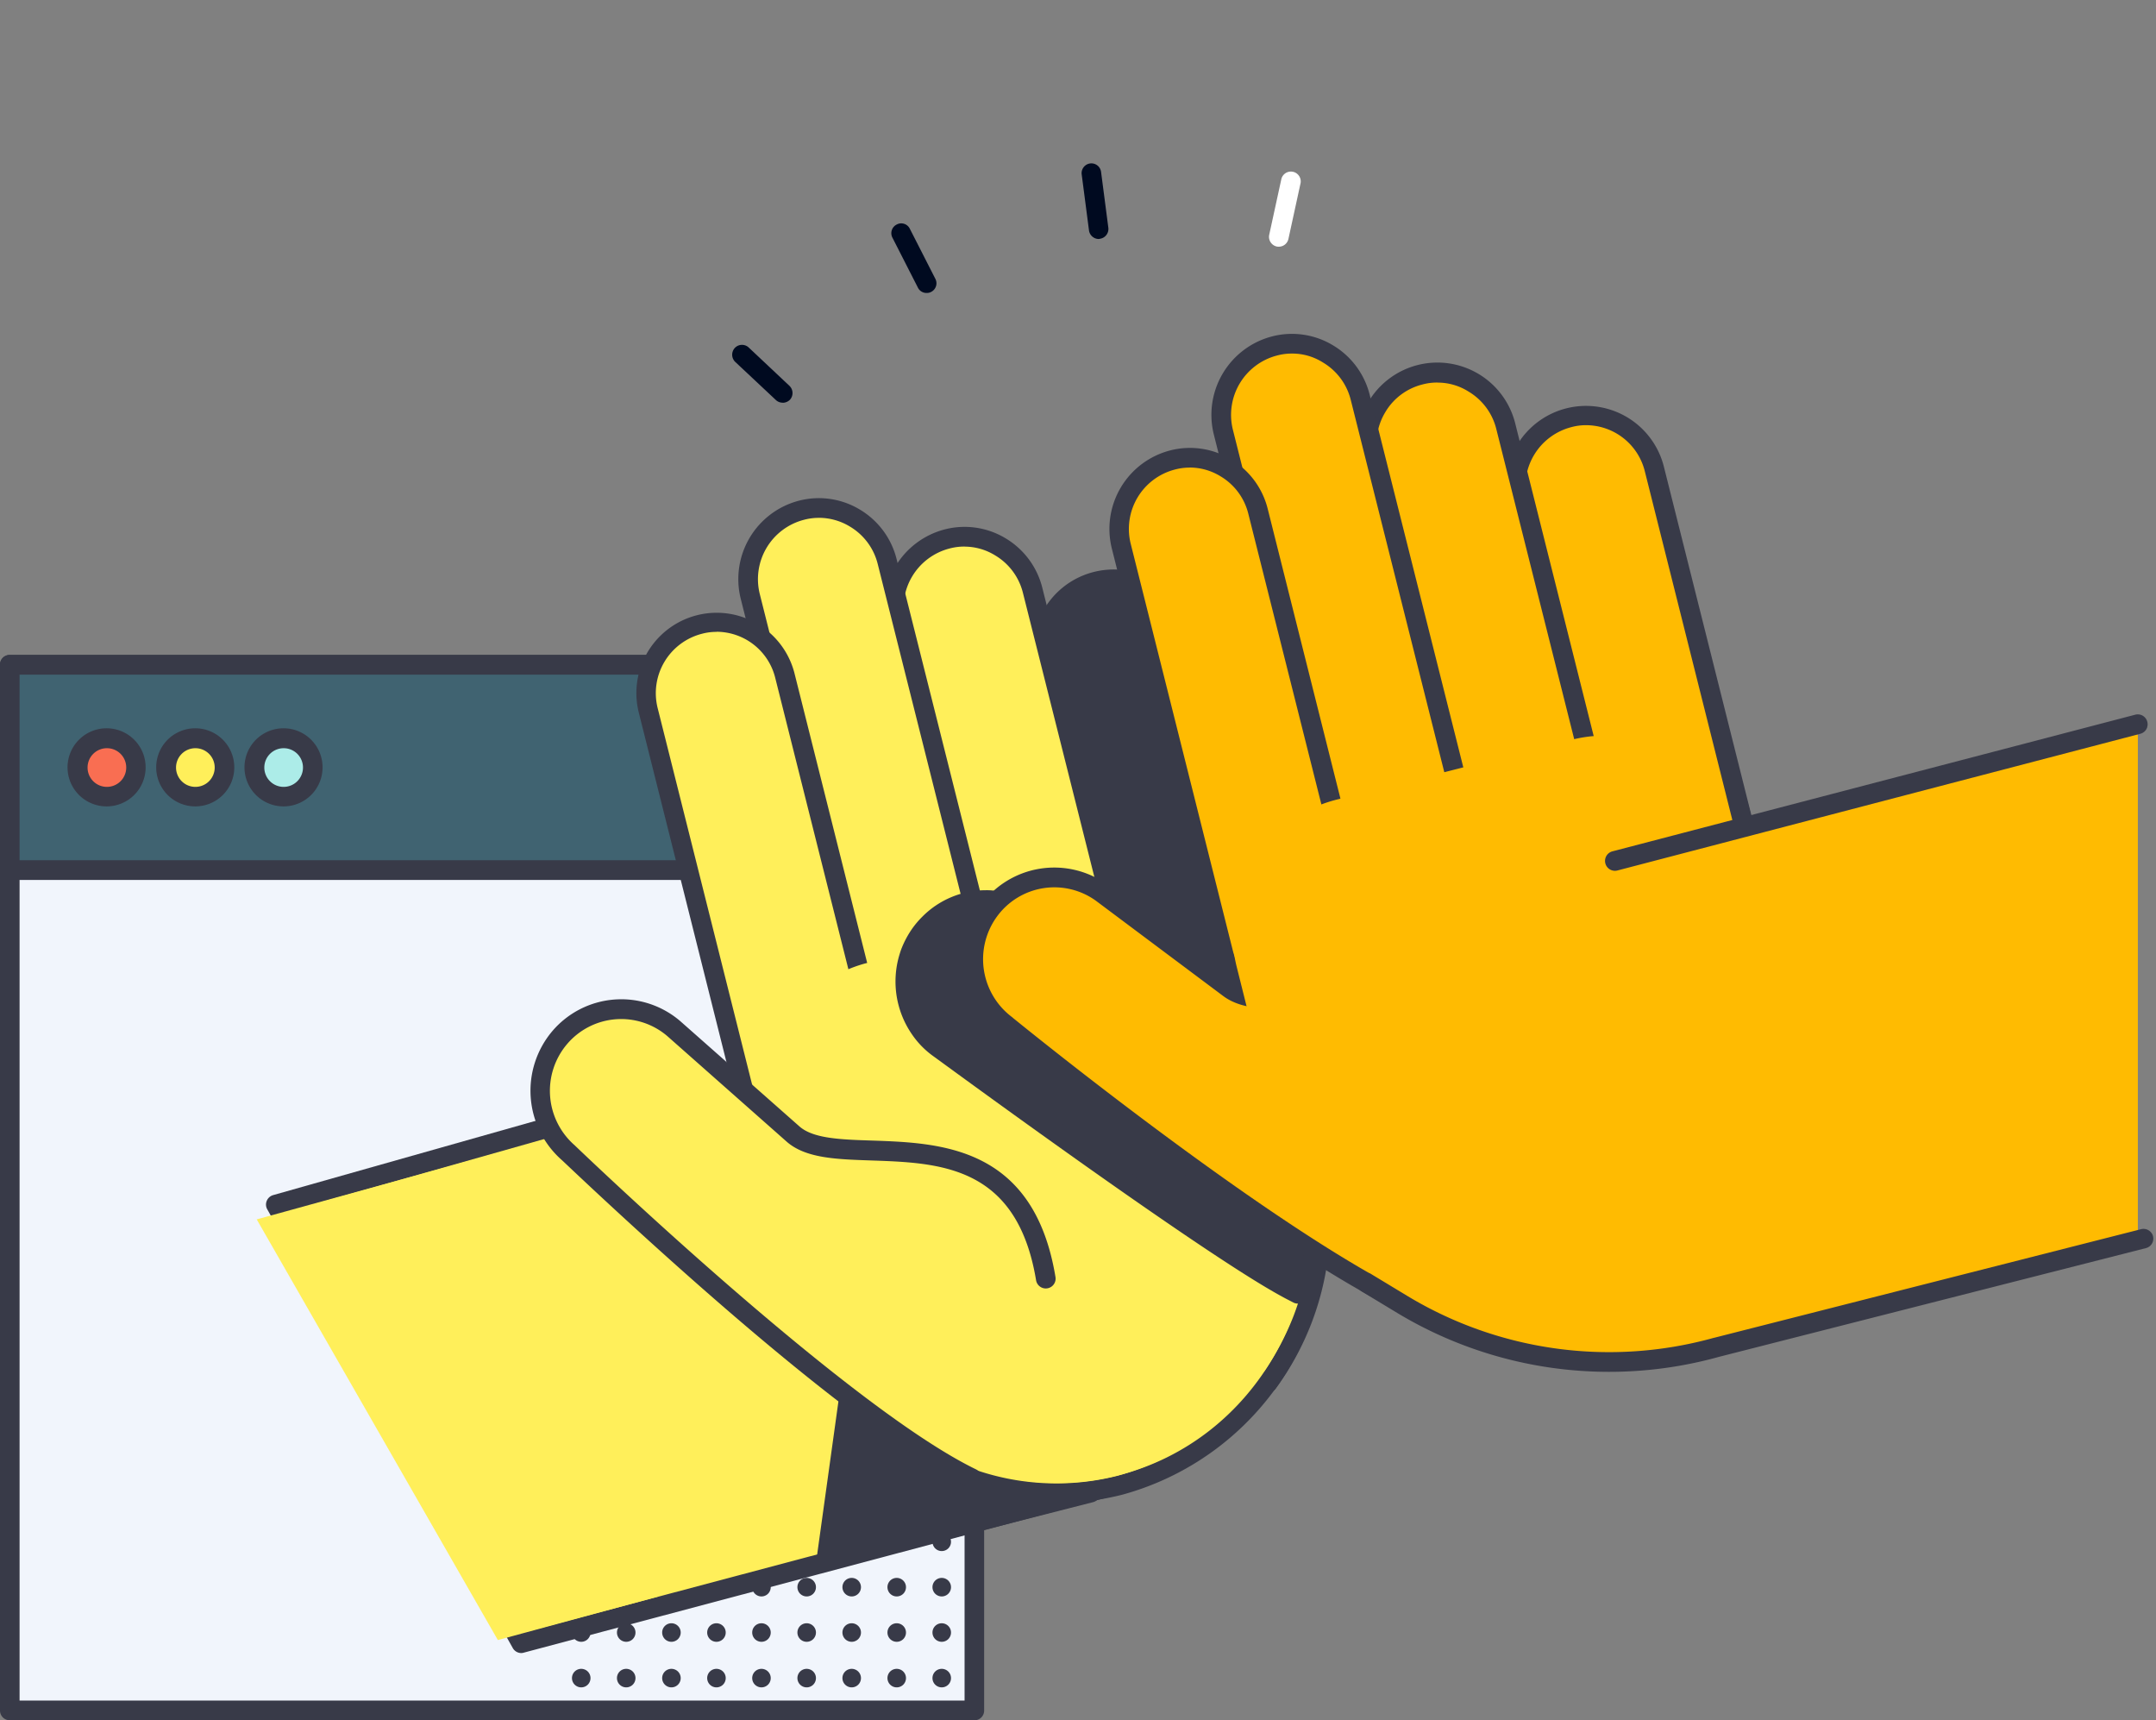 <?xml version="1.0" encoding="UTF-8"?>
<svg xmlns="http://www.w3.org/2000/svg" xmlns:xlink="http://www.w3.org/1999/xlink" width="123.798" height="98.759" viewBox="0 0 123.798 98.759">
  <rect x="0" y="0" width="123.798" height="98.759" fill="#808080" stroke="none"/>
  <defs>
    <linearGradient id="linear-gradient" x1="-0.392" y1="1.067" x2="-0.381" y2="1.067" gradientUnits="objectBoundingBox">
      <stop offset="0" stop-color="#fff"></stop>
      <stop offset="1" stop-color="#ffef5a"></stop>
    </linearGradient>
    <clipPath id="clip-path">
      <rect id="Rectangle_724" data-name="Rectangle 724" width="123.798" height="98.759" fill="none"></rect>
    </clipPath>
    <clipPath id="clip-path-2">
      <path id="Path_3631" data-name="Path 3631" d="M42.805,195.459l13.846,24.15,9.172-2.491L59.236,190.93Z" transform="translate(-42.805 -190.93)" fill="url(#linear-gradient)"></path>
    </clipPath>
  </defs>
  <g id="Group_9194" data-name="Group 9194" transform="translate(-93.212 -29.338)">
    <rect id="Rectangle_722" data-name="Rectangle 722" width="55.386" height="60.029" transform="translate(93.836 67.502)" fill="#f1f5fc"></rect>
    <g id="Group_1434" data-name="Group 1434" transform="translate(93.212 29.338)">
      <g id="Group_1433" data-name="Group 1433" clip-path="url(#clip-path)">
        <path id="Path_3528" data-name="Path 3528" d="M55.948,170.8H.562A.558.558,0,0,1,0,170.237V110.208a.558.558,0,0,1,.562-.566H55.948a.558.558,0,0,1,.562.566v60.029a.558.558,0,0,1-.562.566M1.124,169.671H55.386v-58.9H1.124Z" transform="translate(0 -72.044)" fill="#383a48"></path>
        <path id="Path_3529" data-name="Path 3529" d="M81.221,233.753a.532.532,0,1,1-.528.532.53.53,0,0,1,.528-.532" transform="translate(-53.022 -153.596)" fill="#383a48"></path>
        <path id="Path_3530" data-name="Path 3530" d="M81.221,241.347a.532.532,0,1,1-.528.532.53.53,0,0,1,.528-.532" transform="translate(-53.022 -158.586)" fill="#383a48"></path>
        <path id="Path_3531" data-name="Path 3531" d="M81.221,248.941a.532.532,0,1,1-.528.532.53.53,0,0,1,.528-.532" transform="translate(-53.022 -163.576)" fill="#383a48"></path>
        <path id="Path_3532" data-name="Path 3532" d="M81.221,256.568a.532.532,0,1,1-.528.532.53.53,0,0,1,.528-.532" transform="translate(-53.022 -168.588)" fill="#383a48"></path>
        <path id="Path_3533" data-name="Path 3533" d="M81.221,264.162a.532.532,0,1,1-.528.532.53.53,0,0,1,.528-.532" transform="translate(-53.022 -173.578)" fill="#383a48"></path>
        <path id="Path_3534" data-name="Path 3534" d="M88.759,233.753a.532.532,0,1,1-.528.532.53.53,0,0,1,.528-.532" transform="translate(-57.976 -153.596)" fill="#383a48"></path>
        <path id="Path_3535" data-name="Path 3535" d="M88.759,241.347a.532.532,0,1,1-.528.532.53.53,0,0,1,.528-.532" transform="translate(-57.976 -158.586)" fill="#383a48"></path>
        <path id="Path_3536" data-name="Path 3536" d="M88.759,248.941a.532.532,0,1,1-.528.532.53.53,0,0,1,.528-.532" transform="translate(-57.976 -163.576)" fill="#383a48"></path>
        <path id="Path_3537" data-name="Path 3537" d="M88.759,256.568a.532.532,0,1,1-.528.532.53.53,0,0,1,.528-.532" transform="translate(-57.976 -168.588)" fill="#383a48"></path>
        <path id="Path_3538" data-name="Path 3538" d="M88.759,264.162a.532.532,0,1,1-.528.532.53.53,0,0,1,.528-.532" transform="translate(-57.976 -173.578)" fill="#383a48"></path>
        <path id="Path_3539" data-name="Path 3539" d="M88.759,271.756a.532.532,0,1,1-.528.532.53.53,0,0,1,.528-.532" transform="translate(-57.976 -178.568)" fill="#383a48"></path>
        <path id="Path_3540" data-name="Path 3540" d="M96.3,233.753a.532.532,0,1,1-.528.532.53.53,0,0,1,.528-.532" transform="translate(-62.929 -153.596)" fill="#383a48"></path>
        <path id="Path_3541" data-name="Path 3541" d="M96.3,241.347a.532.532,0,1,1-.528.532.53.53,0,0,1,.528-.532" transform="translate(-62.929 -158.586)" fill="#383a48"></path>
        <path id="Path_3542" data-name="Path 3542" d="M96.3,248.941a.532.532,0,1,1-.528.532.53.53,0,0,1,.528-.532" transform="translate(-62.929 -163.576)" fill="#383a48"></path>
        <path id="Path_3543" data-name="Path 3543" d="M96.3,256.568a.532.532,0,1,1-.528.532.53.53,0,0,1,.528-.532" transform="translate(-62.929 -168.588)" fill="#383a48"></path>
        <path id="Path_3544" data-name="Path 3544" d="M96.3,264.162a.532.532,0,1,1-.528.532.53.53,0,0,1,.528-.532" transform="translate(-62.929 -173.578)" fill="#383a48"></path>
        <path id="Path_3545" data-name="Path 3545" d="M96.3,271.756a.532.532,0,1,1-.528.532.53.53,0,0,1,.528-.532" transform="translate(-62.929 -178.568)" fill="#383a48"></path>
        <path id="Path_3546" data-name="Path 3546" d="M96.3,279.382a.532.532,0,1,1-.528.532.53.53,0,0,1,.528-.532" transform="translate(-62.929 -183.578)" fill="#383a48"></path>
        <path id="Path_3547" data-name="Path 3547" d="M103.836,233.753a.532.532,0,1,1-.528.532.53.53,0,0,1,.528-.532" transform="translate(-67.882 -153.596)" fill="#383a48"></path>
        <path id="Path_3548" data-name="Path 3548" d="M103.836,241.347a.532.532,0,1,1-.528.532.53.53,0,0,1,.528-.532" transform="translate(-67.882 -158.586)" fill="#383a48"></path>
        <path id="Path_3549" data-name="Path 3549" d="M103.836,248.941a.532.532,0,1,1-.528.532.53.53,0,0,1,.528-.532" transform="translate(-67.882 -163.576)" fill="#383a48"></path>
        <path id="Path_3550" data-name="Path 3550" d="M103.836,256.568a.532.532,0,1,1-.528.532.53.53,0,0,1,.528-.532" transform="translate(-67.882 -168.588)" fill="#383a48"></path>
        <path id="Path_3551" data-name="Path 3551" d="M103.836,264.162a.532.532,0,1,1-.528.532.53.53,0,0,1,.528-.532" transform="translate(-67.882 -173.578)" fill="#383a48"></path>
        <path id="Path_3552" data-name="Path 3552" d="M103.836,271.756a.532.532,0,1,1-.528.532.53.53,0,0,1,.528-.532" transform="translate(-67.882 -178.568)" fill="#383a48"></path>
        <path id="Path_3553" data-name="Path 3553" d="M103.836,279.382a.532.532,0,1,1-.528.532.53.53,0,0,1,.528-.532" transform="translate(-67.882 -183.578)" fill="#383a48"></path>
        <path id="Path_3554" data-name="Path 3554" d="M111.407,233.753a.532.532,0,1,1-.528.532.53.53,0,0,1,.528-.532" transform="translate(-72.857 -153.596)" fill="#383a48"></path>
        <path id="Path_3555" data-name="Path 3555" d="M111.407,241.347a.532.532,0,1,1-.528.532.53.53,0,0,1,.528-.532" transform="translate(-72.857 -158.586)" fill="#383a48"></path>
        <path id="Path_3556" data-name="Path 3556" d="M111.407,248.941a.532.532,0,1,1-.528.532.53.53,0,0,1,.528-.532" transform="translate(-72.857 -163.576)" fill="#383a48"></path>
        <path id="Path_3557" data-name="Path 3557" d="M111.407,256.568a.532.532,0,1,1-.528.532.53.53,0,0,1,.528-.532" transform="translate(-72.857 -168.588)" fill="#383a48"></path>
        <path id="Path_3558" data-name="Path 3558" d="M111.407,264.162a.532.532,0,1,1-.528.532.53.53,0,0,1,.528-.532" transform="translate(-72.857 -173.578)" fill="#383a48"></path>
        <path id="Path_3559" data-name="Path 3559" d="M111.407,271.756a.532.532,0,1,1-.528.532.53.53,0,0,1,.528-.532" transform="translate(-72.857 -178.568)" fill="#383a48"></path>
        <path id="Path_3560" data-name="Path 3560" d="M111.407,279.382a.532.532,0,1,1-.528.532.53.53,0,0,1,.528-.532" transform="translate(-72.857 -183.578)" fill="#383a48"></path>
        <path id="Path_3561" data-name="Path 3561" d="M118.945,233.753a.532.532,0,1,1-.528.532.53.53,0,0,1,.528-.532" transform="translate(-77.81 -153.596)" fill="#383a48"></path>
        <path id="Path_3562" data-name="Path 3562" d="M118.945,241.347a.532.532,0,1,1-.528.532.53.53,0,0,1,.528-.532" transform="translate(-77.81 -158.586)" fill="#383a48"></path>
        <path id="Path_3563" data-name="Path 3563" d="M118.945,248.941a.532.532,0,1,1-.528.532.53.53,0,0,1,.528-.532" transform="translate(-77.81 -163.576)" fill="#383a48"></path>
        <path id="Path_3564" data-name="Path 3564" d="M118.945,256.568a.532.532,0,1,1-.528.532.53.53,0,0,1,.528-.532" transform="translate(-77.81 -168.588)" fill="#383a48"></path>
        <path id="Path_3565" data-name="Path 3565" d="M118.945,264.162a.532.532,0,1,1-.528.532.53.53,0,0,1,.528-.532" transform="translate(-77.81 -173.578)" fill="#383a48"></path>
        <path id="Path_3566" data-name="Path 3566" d="M118.945,271.756a.532.532,0,1,1-.528.532.53.53,0,0,1,.528-.532" transform="translate(-77.81 -178.568)" fill="#383a48"></path>
        <path id="Path_3567" data-name="Path 3567" d="M118.945,279.382a.532.532,0,1,1-.528.532.53.53,0,0,1,.528-.532" transform="translate(-77.81 -183.578)" fill="#383a48"></path>
        <path id="Path_3568" data-name="Path 3568" d="M126.484,233.753a.532.532,0,1,1-.528.532.53.53,0,0,1,.528-.532" transform="translate(-82.764 -153.596)" fill="#383a48"></path>
        <path id="Path_3569" data-name="Path 3569" d="M126.484,241.347a.532.532,0,1,1-.528.532.53.53,0,0,1,.528-.532" transform="translate(-82.764 -158.586)" fill="#383a48"></path>
        <path id="Path_3570" data-name="Path 3570" d="M126.484,248.941a.532.532,0,1,1-.528.532.53.53,0,0,1,.528-.532" transform="translate(-82.764 -163.576)" fill="#383a48"></path>
        <path id="Path_3571" data-name="Path 3571" d="M126.484,256.568a.532.532,0,1,1-.528.532.53.53,0,0,1,.528-.532" transform="translate(-82.764 -168.588)" fill="#383a48"></path>
        <path id="Path_3572" data-name="Path 3572" d="M126.484,264.162a.532.532,0,1,1-.528.532.53.53,0,0,1,.528-.532" transform="translate(-82.764 -173.578)" fill="#383a48"></path>
        <path id="Path_3573" data-name="Path 3573" d="M126.484,271.756a.532.532,0,1,1-.528.532.53.53,0,0,1,.528-.532" transform="translate(-82.764 -178.568)" fill="#383a48"></path>
        <path id="Path_3574" data-name="Path 3574" d="M126.484,279.382a.532.532,0,1,1-.528.532.53.53,0,0,1,.528-.532" transform="translate(-82.764 -183.578)" fill="#383a48"></path>
        <path id="Path_3575" data-name="Path 3575" d="M134.055,233.753a.532.532,0,1,1-.528.532.53.53,0,0,1,.528-.532" transform="translate(-87.739 -153.596)" fill="#383a48"></path>
        <path id="Path_3576" data-name="Path 3576" d="M134.055,241.347a.532.532,0,1,1-.528.532.53.53,0,0,1,.528-.532" transform="translate(-87.739 -158.586)" fill="#383a48"></path>
        <path id="Path_3577" data-name="Path 3577" d="M134.055,248.941a.532.532,0,1,1-.528.532.53.53,0,0,1,.528-.532" transform="translate(-87.739 -163.576)" fill="#383a48"></path>
        <path id="Path_3578" data-name="Path 3578" d="M134.055,256.568a.532.532,0,1,1-.528.532.53.53,0,0,1,.528-.532" transform="translate(-87.739 -168.588)" fill="#383a48"></path>
        <path id="Path_3579" data-name="Path 3579" d="M134.055,264.162a.532.532,0,1,1-.528.532.53.53,0,0,1,.528-.532" transform="translate(-87.739 -173.578)" fill="#383a48"></path>
        <path id="Path_3580" data-name="Path 3580" d="M134.055,271.756a.532.532,0,1,1-.528.532.53.53,0,0,1,.528-.532" transform="translate(-87.739 -178.568)" fill="#383a48"></path>
        <path id="Path_3581" data-name="Path 3581" d="M134.055,279.382a.532.532,0,1,1-.528.532.53.53,0,0,1,.528-.532" transform="translate(-87.739 -183.578)" fill="#383a48"></path>
        <path id="Path_3582" data-name="Path 3582" d="M141.593,233.753a.532.532,0,1,1-.528.532.53.53,0,0,1,.528-.532" transform="translate(-92.692 -153.596)" fill="#383a48"></path>
        <path id="Path_3583" data-name="Path 3583" d="M141.593,241.347a.532.532,0,1,1-.528.532.53.53,0,0,1,.528-.532" transform="translate(-92.692 -158.586)" fill="#383a48"></path>
        <path id="Path_3584" data-name="Path 3584" d="M141.593,248.941a.532.532,0,1,1-.528.532.53.53,0,0,1,.528-.532" transform="translate(-92.692 -163.576)" fill="#383a48"></path>
        <path id="Path_3585" data-name="Path 3585" d="M141.593,256.568a.532.532,0,1,1-.528.532.53.53,0,0,1,.528-.532" transform="translate(-92.692 -168.588)" fill="#383a48"></path>
        <path id="Path_3586" data-name="Path 3586" d="M141.593,264.162a.532.532,0,1,1-.528.532.53.53,0,0,1,.528-.532" transform="translate(-92.692 -173.578)" fill="#383a48"></path>
        <path id="Path_3587" data-name="Path 3587" d="M141.593,271.756a.532.532,0,1,1-.528.532.53.53,0,0,1,.528-.532" transform="translate(-92.692 -178.568)" fill="#383a48"></path>
        <path id="Path_3588" data-name="Path 3588" d="M141.593,279.382a.532.532,0,1,1-.528.532.53.53,0,0,1,.528-.532" transform="translate(-92.692 -183.578)" fill="#383a48"></path>
        <path id="Path_3589" data-name="Path 3589" d="M149.131,233.753a.532.532,0,1,1-.528.532.53.53,0,0,1,.528-.532" transform="translate(-97.645 -153.596)" fill="#383a48"></path>
        <path id="Path_3590" data-name="Path 3590" d="M149.131,241.347a.532.532,0,1,1-.528.532.53.53,0,0,1,.528-.532" transform="translate(-97.645 -158.586)" fill="#383a48"></path>
        <path id="Path_3591" data-name="Path 3591" d="M149.131,248.941a.532.532,0,1,1-.528.532.53.53,0,0,1,.528-.532" transform="translate(-97.645 -163.576)" fill="#383a48"></path>
        <path id="Path_3592" data-name="Path 3592" d="M149.131,256.568a.532.532,0,1,1-.528.532.53.53,0,0,1,.528-.532" transform="translate(-97.645 -168.588)" fill="#383a48"></path>
        <path id="Path_3593" data-name="Path 3593" d="M149.131,264.162a.532.532,0,1,1-.528.532.53.53,0,0,1,.528-.532" transform="translate(-97.645 -173.578)" fill="#383a48"></path>
        <path id="Path_3594" data-name="Path 3594" d="M149.131,271.756a.532.532,0,1,1-.528.532.53.53,0,0,1,.528-.532" transform="translate(-97.645 -178.568)" fill="#383a48"></path>
        <path id="Path_3595" data-name="Path 3595" d="M149.131,279.382a.532.532,0,1,1-.528.532.53.53,0,0,1,.528-.532" transform="translate(-97.645 -183.578)" fill="#383a48"></path>
        <path id="Path_3596" data-name="Path 3596" d="M156.67,233.753a.532.532,0,1,1-.528.532.53.53,0,0,1,.528-.532" transform="translate(-102.599 -153.596)" fill="#383a48"></path>
        <path id="Path_3597" data-name="Path 3597" d="M156.67,241.347a.532.532,0,1,1-.528.532.53.53,0,0,1,.528-.532" transform="translate(-102.599 -158.586)" fill="#383a48"></path>
        <path id="Path_3598" data-name="Path 3598" d="M156.67,248.941a.532.532,0,1,1-.528.532.53.53,0,0,1,.528-.532" transform="translate(-102.599 -163.576)" fill="#383a48"></path>
        <path id="Path_3599" data-name="Path 3599" d="M156.67,256.568a.532.532,0,1,1-.528.532.53.53,0,0,1,.528-.532" transform="translate(-102.599 -168.588)" fill="#383a48"></path>
        <path id="Path_3600" data-name="Path 3600" d="M156.67,264.162a.532.532,0,1,1-.528.532.53.53,0,0,1,.528-.532" transform="translate(-102.599 -173.578)" fill="#383a48"></path>
        <path id="Path_3601" data-name="Path 3601" d="M156.67,271.756a.532.532,0,1,1-.528.532.53.53,0,0,1,.528-.532" transform="translate(-102.599 -178.568)" fill="#383a48"></path>
        <path id="Path_3602" data-name="Path 3602" d="M156.67,279.382a.532.532,0,1,1-.528.532.53.53,0,0,1,.528-.532" transform="translate(-102.599 -183.578)" fill="#383a48"></path>
        <rect id="Rectangle_723" data-name="Rectangle 723" width="55.386" height="11.786" transform="translate(0.562 38.164)" fill="#406371"></rect>
        <path id="Path_3603" data-name="Path 3603" d="M55.948,122.56H.562A.558.558,0,0,1,0,121.994V110.208a.558.558,0,0,1,.562-.566H55.948a.558.558,0,0,1,.562.566v11.786a.566.566,0,0,1-.562.566M1.124,121.428H55.386V110.774H1.124Z" transform="translate(0 -72.044)" fill="#383a48"></path>
        <path id="Path_3604" data-name="Path 3604" d="M14.74,123.575a1.676,1.676,0,1,1-1.663,1.676,1.67,1.67,0,0,1,1.663-1.676" transform="translate(-8.593 -81.2)" fill="#f96e52"></path>
        <path id="Path_3605" data-name="Path 3605" d="M13.664,126.408a2.242,2.242,0,1,1,2.214-2.242,2.239,2.239,0,0,1-2.214,2.242m0-3.34a1.11,1.11,0,1,0,1.1,1.11,1.107,1.107,0,0,0-1.1-1.11" transform="translate(-7.516 -80.115)" fill="#383a48"></path>
        <path id="Path_3606" data-name="Path 3606" d="M29.555,123.575a1.676,1.676,0,1,1-1.663,1.676,1.67,1.67,0,0,1,1.663-1.676" transform="translate(-18.327 -81.2)" fill="#ffef5a"></path>
        <path id="Path_3607" data-name="Path 3607" d="M28.479,126.408a2.242,2.242,0,1,1,2.225-2.242,2.239,2.239,0,0,1-2.225,2.242m0-3.34a1.11,1.11,0,1,0,1.1,1.11,1.107,1.107,0,0,0-1.1-1.11" transform="translate(-17.251 -80.115)" fill="#383a48"></path>
        <path id="Path_3608" data-name="Path 3608" d="M42.7,124.982a1.664,1.664,0,1,1,1.375,1.922,1.665,1.665,0,0,1-1.375-1.922" transform="translate(-28.043 -81.199)" fill="#acece8"></path>
        <path id="Path_3609" data-name="Path 3609" d="M43.26,126.408a2.242,2.242,0,1,1,2.225-2.242,2.239,2.239,0,0,1-2.225,2.242m0-3.34a1.11,1.11,0,1,0,1.1,1.11,1.107,1.107,0,0,0-1.1-1.11" transform="translate(-26.963 -80.115)" fill="#383a48"></path>
        <path id="Path_3610" data-name="Path 3610" d="M46.18,179.435,87.2,167.819l7.485,27.637-34.4,9.148Z" transform="translate(-30.345 -110.271)" fill="#ffef5a"></path>
        <path id="Path_3611" data-name="Path 3611" d="M59.211,204.083a.561.561,0,0,1-.494-.283L44.623,178.62a.554.554,0,0,1-.034-.5.567.567,0,0,1,.371-.328l41.022-11.605a.514.514,0,0,1,.427.057.579.579,0,0,1,.27.34l7.474,27.637a.523.523,0,0,1-.056.43.539.539,0,0,1-.348.26l-34.4,9.148a.479.479,0,0,1-.135.023M45.949,178.7l13.543,24.161,33.436-8.888-7.193-26.539Z" transform="translate(-29.271 -109.185)" fill="#383a48"></path>
        <path id="Path_3612" data-name="Path 3612" d="M138.344,239.917l1.54-11.084,13.644,7.212Z" transform="translate(-90.904 -150.363)" fill="#383a48"></path>
        <path id="Path_3613" data-name="Path 3613" d="M137.281,239.394a.516.516,0,0,1-.371-.147.59.59,0,0,1-.18-.5l1.54-11.084a.57.57,0,0,1,.3-.43.592.592,0,0,1,.517,0l13.644,7.223a.566.566,0,0,1,.292.566.554.554,0,0,1-.416.487l-15.2,3.872c-.045,0-.09.011-.135.011m1.989-10.778-1.315,9.454,12.959-3.295Z" transform="translate(-89.841 -149.274)" fill="#383a48"></path>
        <path id="Path_3614" data-name="Path 3614" d="M112.83,179.605l1.371,5.91-7.092-4.223Z" transform="translate(-70.38 -118.016)" fill="#383a48"></path>
        <path id="Path_3615" data-name="Path 3615" d="M113.134,185.017a.48.48,0,0,1-.281-.079l-7.092-4.223a.56.56,0,0,1-.27-.554.554.554,0,0,1,.4-.476l5.721-1.676a.555.555,0,0,1,.7.419l1.382,5.9a.564.564,0,0,1-.214.589.773.773,0,0,1-.348.1m-5.687-4.619,4.844,2.887-.944-4.031Z" transform="translate(-69.313 -116.952)" fill="#383a48"></path>
        <path id="Path_3616" data-name="Path 3616" d="M146.264,149.725l-13.97,3.566a8.143,8.143,0,0,0-5.72,9.952l2.2,8.786a15.195,15.195,0,1,0,29.435-7.5l-2.2-8.786a8.092,8.092,0,0,0-9.744-6.023" transform="translate(-82.999 -98.224)" fill="#ffef5a"></path>
        <path id="Path_3617" data-name="Path 3617" d="M142.6,183.431a15.4,15.4,0,0,1-8.16-2.355,16.28,16.28,0,0,1-7.26-9.986l-2.2-8.786a8.721,8.721,0,0,1,6.136-10.643l13.959-3.555a8.643,8.643,0,0,1,10.418,6.431l2.2,8.786a16.085,16.085,0,0,1-11.307,19.632,15.439,15.439,0,0,1-3.787.475M145.2,148.65l.135.544-13.97,3.566a7.585,7.585,0,0,0-5.316,9.273l2.2,8.786a15.221,15.221,0,0,0,6.766,9.307,14.259,14.259,0,0,0,11.093,1.744A14.948,14.948,0,0,0,156.6,163.606l-2.2-8.786a7.523,7.523,0,0,0-9.047-5.6Z" transform="translate(-81.939 -97.149)" fill="#383a48"></path>
        <path id="Path_3618" data-name="Path 3618" d="M154.734,151.916l2.585,10.28a15.48,15.48,0,0,1-.539,9.307,15.955,15.955,0,0,1-1.978,3.657h-.011l-.809-.158-9.823-1.947-3.349-.657-12.385-2.446-.618-.124-.236-.045L124.985,159.5a8.121,8.121,0,0,1-.191-1.019,7.717,7.717,0,0,1-.056-1.132,8.14,8.14,0,0,1,5.3-7.472,7.782,7.782,0,0,1,.775-.238l14.128-3.6c.135-.034.259-.068.393-.091.1-.023.2-.034.3-.057a8.077,8.077,0,0,1,9.092,6.023" transform="translate(-81.962 -95.795)" fill="#ffef5a"></path>
        <path id="Path_3619" data-name="Path 3619" d="M153.692,174.612h-.079a.067.067,0,0,1-.045-.011l-27.221-5.378a.573.573,0,0,1-.438-.419l-2.585-10.281a9.231,9.231,0,0,1-.2-1.087,8.822,8.822,0,0,1-.056-1.223,8.721,8.721,0,0,1,5.676-7.993c.27-.1.551-.181.832-.26l14.127-3.6c.146-.034.293-.068.427-.1a2.252,2.252,0,0,1,.315-.057,8.636,8.636,0,0,1,9.722,6.454l2.585,10.28a16.079,16.079,0,0,1-.562,9.646,16.282,16.282,0,0,1-2.057,3.793.543.543,0,0,1-.438.238m-26.772-6.431.517.1,26.007,5.129a15.269,15.269,0,0,0,1.708-3.227,14.964,14.964,0,0,0,.528-8.956L153.1,150.949a7.524,7.524,0,0,0-8.463-5.6c-.1.011-.191.034-.27.045-.123.023-.247.057-.371.079l-14.128,3.6a7.566,7.566,0,0,0-5.653,7.178,6.611,6.611,0,0,0,.056,1.053,7.075,7.075,0,0,0,.18.951Z" transform="translate(-80.863 -94.682)" fill="#383a48"></path>
        <path id="Path_3620" data-name="Path 3620" d="M182.561,100.093l5.462,21.738c.034.158.067.306.09.464,0,.023.011.045.011.068a3.323,3.323,0,0,1,.022.577,4.093,4.093,0,0,1-.191,1.121,4.037,4.037,0,0,1-7.777-.238l-5.462-21.738a4.17,4.17,0,0,1-.045-1.823,5.115,5.115,0,0,1,.168-.589,4.036,4.036,0,0,1,7.721.419" transform="translate(-114.722 -63.74)" fill="#ffef5a"></path>
        <path id="Path_3621" data-name="Path 3621" d="M183.012,126.394a4.631,4.631,0,0,1-4.473-3.51l-5.462-21.738a4.648,4.648,0,0,1-.045-2.083,3.839,3.839,0,0,1,.191-.668,4.621,4.621,0,0,1,3.192-2.9,4.558,4.558,0,0,1,3.5.509,4.637,4.637,0,0,1,2.113,2.853l5.462,21.738a4.307,4.307,0,0,1,.1.521c0,.023.011.057.011.079a6.555,6.555,0,0,1,.034.657,4.428,4.428,0,0,1-.214,1.279,4.629,4.629,0,0,1-3.259,3.1,4.112,4.112,0,0,1-1.146.158m-5.451-29.9a3.248,3.248,0,0,0-.866.113,3.474,3.474,0,0,0-2.416,2.2,3.626,3.626,0,0,0-.146.5,3.39,3.39,0,0,0,.034,1.574l5.462,21.738a3.483,3.483,0,0,0,6.709.2,3.617,3.617,0,0,0,.169-.974,3.481,3.481,0,0,0-.022-.487c0-.023,0-.034-.011-.045V121.3c-.023-.136-.045-.272-.079-.4l-5.462-21.738a3.472,3.472,0,0,0-1.6-2.151,3.273,3.273,0,0,0-1.776-.521" transform="translate(-113.633 -62.654)" fill="#383a48"></path>
        <path id="Path_3622" data-name="Path 3622" d="M160.572,121.245a4.033,4.033,0,0,1-4.911-2.955L149.8,94.966a4.047,4.047,0,1,1,7.845-1.993l5.856,23.324a4.077,4.077,0,0,1-2.933,4.948" transform="translate(-98.352 -59.067)" fill="#ffef5a"></path>
        <path id="Path_3623" data-name="Path 3623" d="M158.49,120.837a4.625,4.625,0,0,1-4.462-3.51L148.172,94a4.654,4.654,0,0,1,3.338-5.638,4.558,4.558,0,0,1,3.5.509,4.607,4.607,0,0,1,2.113,2.853l5.855,23.323a4.652,4.652,0,0,1-.505,3.521,4.579,4.579,0,0,1-2.832,2.128,4.955,4.955,0,0,1-1.146.136m-5.844-31.486a3.249,3.249,0,0,0-.866.113,3.52,3.52,0,0,0-2.529,4.269l5.856,23.323a3.471,3.471,0,0,0,1.6,2.151,3.47,3.47,0,0,0,4.776-1.223,3.5,3.5,0,0,0,.382-2.661L156.006,92a3.471,3.471,0,0,0-1.6-2.151,3.354,3.354,0,0,0-1.765-.5" transform="translate(-97.27 -57.969)" fill="#383a48"></path>
        <path id="Path_3624" data-name="Path 3624" d="M137.086,119.98a4.033,4.033,0,0,1-4.912-2.955L125.42,90.146a4.047,4.047,0,1,1,7.845-1.993l6.755,26.879a4.077,4.077,0,0,1-2.933,4.948" transform="translate(-82.329 -55.9)" fill="#ffef5a"></path>
        <path id="Path_3625" data-name="Path 3625" d="M135,119.571a4.624,4.624,0,0,1-4.462-3.51l-6.755-26.878a4.653,4.653,0,0,1,3.338-5.638,4.558,4.558,0,0,1,3.5.509,4.607,4.607,0,0,1,2.113,2.853l6.755,26.878a4.654,4.654,0,0,1-3.338,5.638,4.424,4.424,0,0,1-1.146.147M128.272,84.53a3.249,3.249,0,0,0-.866.113,3.52,3.52,0,0,0-2.529,4.269l6.755,26.878a3.47,3.47,0,0,0,1.6,2.151,3.431,3.431,0,0,0,2.641.385,3.521,3.521,0,0,0,2.529-4.269l-6.755-26.878a3.471,3.471,0,0,0-1.6-2.151,3.421,3.421,0,0,0-1.776-.5" transform="translate(-81.248 -54.801)" fill="#383a48"></path>
        <path id="Path_3626" data-name="Path 3626" d="M119.078,135.508c-2.169.555-3.978.77-4.529-1.415l-6.238-24.863a4.047,4.047,0,1,1,7.845-1.993l5.856,23.324a4.077,4.077,0,0,1-2.933,4.948" transform="translate(-71.087 -68.439)" fill="#ffef5a"></path>
        <path id="Path_3627" data-name="Path 3627" d="M115.77,135.358a2.636,2.636,0,0,1-2.821-2.219l-6.238-24.863A4.61,4.61,0,1,1,115.646,106l5.855,23.323a4.654,4.654,0,0,1-3.338,5.638,10.181,10.181,0,0,1-2.394.4m-4.6-31.736a3.166,3.166,0,0,0-.854.113A3.52,3.52,0,0,0,107.79,108l6.238,24.863c.36,1.438,1.259,1.665,3.844,1.008a3.521,3.521,0,0,0,2.529-4.269l-5.856-23.323a3.481,3.481,0,0,0-3.372-2.661" transform="translate(-70.027 -67.35)" fill="#383a48"></path>
        <path id="Path_3628" data-name="Path 3628" d="M147.251,150.839l-13.509,3.442a7.9,7.9,0,0,0-5.518,9.669l2.147,8.548c2.045,8.152,10.093,13.167,17.937,11.163s12.554-10.258,10.509-18.409L156.67,156.7a7.839,7.839,0,0,0-9.418-5.865" transform="translate(-84.088 -98.965)" fill="#ffef5a"></path>
        <path id="Path_3629" data-name="Path 3629" d="M119.5,184.373c-1.742-10.45-11.655-5.74-14.51-8.287l-6.833-6.035a4.637,4.637,0,0,0-6.564.51,4.719,4.719,0,0,0,.506,6.612s15.555,14.99,23.152,18.67" transform="translate(-59.45 -110.998)" fill="#ffef5a"></path>
        <path id="Path_3630" data-name="Path 3630" d="M114.165,195.323a.653.653,0,0,1-.247-.057c-3.192-1.551-8.092-5.174-14.543-10.79-4.664-4.065-8.508-7.744-8.744-7.959a5.3,5.3,0,0,1-.562-7.4,5.2,5.2,0,0,1,7.362-.577l6.833,6.035c.787.7,2.36.759,4.181.815,3.911.136,9.272.317,10.52,7.812a.565.565,0,1,1-1.113.192c-1.1-6.578-5.529-6.725-9.452-6.861-2.034-.068-3.8-.124-4.889-1.1L96.688,169.4a4.075,4.075,0,0,0-5.765.453,4.147,4.147,0,0,0,.45,5.819l.022.023c.157.147,15.577,14.968,23.006,18.568a.568.568,0,0,1,.259.759.535.535,0,0,1-.494.306" transform="translate(-58.363 -109.913)" fill="#383a48"></path>
      </g>
    </g>
    <g id="Group_1436" data-name="Group 1436" transform="translate(107.953 94.811)">
      <g id="Group_1435" data-name="Group 1435" clip-path="url(#clip-path-2)">
        <rect id="Rectangle_725" data-name="Rectangle 725" width="29.347" height="33.447" transform="matrix(0.969, -0.245, 0.245, 0.969, -6.817, 1.724)" fill="url(#linear-gradient)"></rect>
      </g>
    </g>
    <g id="Group_1438" data-name="Group 1438" transform="translate(135.256 38.727)">
      <g id="Group_1440" data-name="Group 1440" transform="translate(0 0)">
        <path id="Path_3632" data-name="Path 3632" d="M171.973,120.907a4.133,4.133,0,0,1-1.4,1.313c.573-.023,1.158-.034,1.753-.011.157.011.315.011.483.023.045,0,.079.011.124.011h.011c0,.023.011.045.011.068l1.956,7.778c.809,3.2.191,4.993-.91,7.858l-.068-.034c-.191-.1-.382-.2-.584-.306-4.7-2.548-19.95-13.768-19.95-13.768a4.977,4.977,0,0,1-1.079-1.1,4.718,4.718,0,0,1-.652-4.053,2.616,2.616,0,0,1,.135-.385,4.748,4.748,0,0,1,1.046-1.608,4.635,4.635,0,0,1,3.248-1.359c.135,0,.281,0,.427.011a4.148,4.148,0,0,1,.91.17,4.929,4.929,0,0,1,1.427.7l.259.193.348.26,4.53,3.068.45.34.416.305L159.666,99.6a4.045,4.045,0,0,1,7.732.407l5.024,20.017c-.011.023-.011.034-.023.057-.034.079-.067.17-.1.249a5.143,5.143,0,0,1-.326.577" transform="translate(-141.508 -73.077)" fill="#383a48"></path>
        <path id="Path_3633" data-name="Path 3633" d="M172.859,137.533a.52.52,0,0,1-.259-.068l-.067-.034c-.191-.1-.394-.2-.6-.317-4.676-2.536-19.388-13.349-20.017-13.8a5,5,0,0,1-1.2-1.234,5.34,5.34,0,0,1-.731-4.54c.045-.147.09-.294.146-.43a5.534,5.534,0,0,1,.618-1.132,5.213,5.213,0,0,1,.562-.657,5.138,5.138,0,0,1,3.63-1.517,3.3,3.3,0,0,1,.472.023,4.63,4.63,0,0,1,1.023.193,5.021,5.021,0,0,1,1.6.792l.607.453,4.147,2.808-4.81-19.281a.543.543,0,0,1,.022-.328,4.623,4.623,0,0,1,3.192-2.9,4.558,4.558,0,0,1,3.5.51,4.636,4.636,0,0,1,2.113,2.853l5.024,20.017a.565.565,0,0,1-.011.306.84.84,0,0,1-.034.091c-.034.091-.079.181-.112.272a4.873,4.873,0,0,1-.348.623c-.09.147-.2.283-.3.419a1.214,1.214,0,0,1,.2.011c.169.011.326.011.494.023h.034a.248.248,0,0,1,.09.011h.022a.552.552,0,0,1,.506.475.1.1,0,0,0,.011.057l1.944,7.744c.832,3.317.225,5.186-.922,8.209a.583.583,0,0,1-.326.328c-.079,0-.146.023-.214.023m-17.848-22.6h-.045a4.084,4.084,0,0,0-2.855,1.189,3.923,3.923,0,0,0-.438.521,3.81,3.81,0,0,0-.483.894,1.986,1.986,0,0,0-.112.34,4.182,4.182,0,0,0,.573,3.567,4.028,4.028,0,0,0,.944.962c.157.113,15.274,11.22,19.893,13.722.022.011.056.034.079.045.944-2.536,1.36-4.144.663-6.929l-1.866-7.45a1.018,1.018,0,0,1-.18-.011c-.495-.023-1.034-.011-1.708.011a.556.556,0,0,1-.562-.419.573.573,0,0,1,.27-.645A3.527,3.527,0,0,0,170.4,119.6a2.668,2.668,0,0,0,.259-.464c.011-.034.034-.068.045-.1l-4.979-19.847a3.472,3.472,0,0,0-1.6-2.151,3.431,3.431,0,0,0-2.641-.385,3.487,3.487,0,0,0-2.349,2.038l5.147,20.617a.571.571,0,0,1-.888.6l-.416-.306c-.011,0-.011-.011-.023-.023l-.416-.317-4.518-3.057c-.011,0-.011-.011-.023-.011l-.618-.464a3.9,3.9,0,0,0-1.248-.611,3.811,3.811,0,0,0-.8-.147,1.1,1.1,0,0,0-.326-.034" transform="translate(-140.393 -72.087)" fill="#383a48"></path>
        <path id="Path_3634" data-name="Path 3634" d="M204.451,133.883l-.472-1.88a8.135,8.135,0,0,1,5.833-9.861l14.127-3.6a8.066,8.066,0,0,1,9.79,5.876l3.18,12.647" transform="translate(-175.851 -87.117)" fill="#ffef5a"></path>
        <path id="Path_3635" data-name="Path 3635" d="M235.852,136.543a.552.552,0,0,1-.539-.43l-3.181-12.647a7.5,7.5,0,0,0-9.1-5.468l-14.139,3.589a7.472,7.472,0,0,0-4.6,3.453,7.548,7.548,0,0,0-.832,5.717l.472,1.879a.563.563,0,1,1-1.09.284l-.472-1.88a8.7,8.7,0,0,1,.955-6.578,8.56,8.56,0,0,1,5.294-3.974l14.127-3.6a8.624,8.624,0,0,1,10.475,6.3L236.4,135.83a.564.564,0,0,1-.4.691.768.768,0,0,1-.146.022" transform="translate(-174.783 -86.018)" fill="#383a48"></path>
        <path id="Path_3636" data-name="Path 3636" d="M264.535,100.873a4.033,4.033,0,0,1-4.912-2.955l-5.856-23.324a4.047,4.047,0,1,1,7.845-1.993l5.856,23.324a4.075,4.075,0,0,1-2.933,4.948" transform="translate(-208.647 -55.07)" fill="#ffbb01"></path>
        <path id="Path_3637" data-name="Path 3637" d="M262.431,100.473a4.631,4.631,0,0,1-4.473-3.51L252.1,73.641a4.61,4.61,0,1,1,8.935-2.276l5.856,23.323a4.652,4.652,0,0,1-.506,3.521,4.579,4.579,0,0,1-2.832,2.128,4.7,4.7,0,0,1-1.124.136M256.575,69a3.166,3.166,0,0,0-.854.113,3.52,3.52,0,0,0-2.529,4.269L259.048,96.7a3.49,3.49,0,0,0,4.237,2.547,3.452,3.452,0,0,0,2.135-1.608,3.5,3.5,0,0,0,.382-2.661l-5.855-23.323A3.481,3.481,0,0,0,256.575,69" transform="translate(-207.543 -53.98)" fill="#383a48"></path>
        <path id="Path_3638" data-name="Path 3638" d="M239.593,93.742a4.033,4.033,0,0,1-4.912-2.955l-5.856-23.324a4.047,4.047,0,1,1,7.845-1.993l5.856,23.324a4.077,4.077,0,0,1-2.933,4.948" transform="translate(-192.258 -50.384)" fill="#ffbb01"></path>
        <path id="Path_3639" data-name="Path 3639" d="M237.513,93.311a4.631,4.631,0,0,1-4.473-3.51l-5.856-23.323a4.653,4.653,0,0,1,.506-3.521,4.606,4.606,0,0,1,8.441,1.234l5.855,23.323a4.654,4.654,0,0,1-3.338,5.638,3.98,3.98,0,0,1-1.135.158m-5.856-31.475a3.248,3.248,0,0,0-.866.113,3.451,3.451,0,0,0-2.135,1.608,3.5,3.5,0,0,0-.382,2.661l5.856,23.323A3.491,3.491,0,1,0,240.9,87.82L235.041,64.5a3.47,3.47,0,0,0-1.6-2.151,3.3,3.3,0,0,0-1.787-.51" transform="translate(-191.168 -49.263)" fill="#383a48"></path>
        <path id="Path_3640" data-name="Path 3640" d="M216.14,92.477a4.033,4.033,0,0,1-4.912-2.955l-6.755-26.878a4.047,4.047,0,1,1,7.845-1.993l6.755,26.879a4.086,4.086,0,0,1-2.933,4.948" transform="translate(-176.257 -47.217)" fill="#ffbb01"></path>
        <path id="Path_3641" data-name="Path 3641" d="M214.036,92.068a4.631,4.631,0,0,1-4.473-3.51L202.809,61.68a4.654,4.654,0,0,1,3.338-5.638,4.558,4.558,0,0,1,3.5.509,4.607,4.607,0,0,1,2.113,2.853l6.755,26.878a4.654,4.654,0,0,1-3.338,5.639,4.34,4.34,0,0,1-1.135.147m-6.743-35.042a3.248,3.248,0,0,0-.866.113,3.52,3.52,0,0,0-2.529,4.269l6.755,26.878a3.491,3.491,0,1,0,6.766-1.721l-6.755-26.878a3.471,3.471,0,0,0-1.6-2.151,3.3,3.3,0,0,0-1.776-.51" transform="translate(-175.153 -46.118)" fill="#383a48"></path>
        <path id="Path_3642" data-name="Path 3642" d="M198.132,108.012a4.033,4.033,0,0,1-4.912-2.955l-5.856-23.324a4.047,4.047,0,1,1,7.845-1.993l5.856,23.324a4.086,4.086,0,0,1-2.933,4.948" transform="translate(-165.015 -59.763)" fill="#ffbb01"></path>
        <path id="Path_3643" data-name="Path 3643" d="M196.05,107.6a4.625,4.625,0,0,1-4.462-3.51l-5.856-23.323a4.654,4.654,0,0,1,3.338-5.638,4.558,4.558,0,0,1,3.5.509,4.607,4.607,0,0,1,2.113,2.853l5.855,23.323a4.652,4.652,0,0,1-.505,3.521,4.579,4.579,0,0,1-2.832,2.128,5.1,5.1,0,0,1-1.146.136m-5.844-31.486a3.248,3.248,0,0,0-.866.113,3.52,3.52,0,0,0-2.529,4.269l5.856,23.323a3.471,3.471,0,0,0,1.6,2.151,3.47,3.47,0,0,0,4.776-1.223,3.5,3.5,0,0,0,.382-2.661L193.566,78.76a3.471,3.471,0,0,0-1.6-2.151,3.384,3.384,0,0,0-1.765-.5" transform="translate(-163.932 -58.658)" fill="#383a48"></path>
        <path id="Path_3644" data-name="Path 3644" d="M192.552,160.286c-2.585-10.28-12.082-4.767-15.139-7.076l-7.294-5.457a4.624,4.624,0,0,0-6.5,1.053,4.7,4.7,0,0,0,1.046,6.544s16.723,13.665,24.58,16.711" transform="translate(-148.915 -105.889)" fill="#ffbb01"></path>
        <path id="Path_3645" data-name="Path 3645" d="M188.189,171.556a.632.632,0,0,1-.2-.034c-3.3-1.279-8.474-4.495-15.364-9.567-4.979-3.668-9.1-7.02-9.351-7.223a5.284,5.284,0,0,1-1.158-7.325,5.209,5.209,0,0,1,7.294-1.178l7.294,5.457c.843.634,2.416.555,4.237.476,3.911-.192,9.261-.442,11.116,6.918a.563.563,0,1,1-1.09.283c-1.63-6.465-6.058-6.25-9.969-6.069-2.034.1-3.8.181-4.956-.691l-7.294-5.457a4.076,4.076,0,0,0-5.709.929,4.156,4.156,0,0,0,.91,5.763l.022.023c.169.136,16.735,13.643,24.434,16.621a.57.57,0,0,1,.326.736.613.613,0,0,1-.539.34" transform="translate(-147.857 -104.819)" fill="#383a48"></path>
        <path id="Path_3646" data-name="Path 3646" d="M212.094,126.825l13.655-3.476a7.839,7.839,0,0,1,9.486,5.763l2.124,8.458a14.847,14.847,0,1,1-28.772,7.325l-2.113-8.446a7.914,7.914,0,0,1,5.62-9.623" transform="translate(-177.493 -90.283)" fill="#ffbb01"></path>
        <path id="Path_3647" data-name="Path 3647" d="M242.891,128.887l30.039-7.9v29.655l-24.195,6.161a22.867,22.867,0,0,1-18.016-2.446L228.64,153.1" transform="translate(-192.218 -88.858)" fill="#ffbb01"></path>
        <path id="Path_3648" data-name="Path 3648" d="M272.659,205.96a.562.562,0,0,1-.323.866l-24.513,6.242a23.569,23.569,0,0,1-18.444-2.5l-2.079-1.257a.571.571,0,0,1-.191-.781.562.562,0,0,1,.775-.193l2.079,1.257a22.414,22.414,0,0,0,17.578,2.378h.011l24.506-6.233a.562.562,0,0,1,.6.224" transform="translate(-191.16 -144.564)" fill="#383a48"></path>
        <path id="Path_3649" data-name="Path 3649" d="M299.728,120.337a.566.566,0,0,1-.4.373l-30.023,7.847a.567.567,0,0,1-.281-1.1l30.018-7.844a.566.566,0,0,1,.682.723" transform="translate(-218.479 -87.973)" fill="#383a48"></path>
        <path id="Path_3650" data-name="Path 3650" d="M181.92,31.71a.569.569,0,0,1-.562-.5l-.416-3.193a.561.561,0,1,1,1.112-.147l.416,3.193a.569.569,0,0,1-.483.634.142.142,0,0,1-.068.011" transform="translate(-160.873 -27.379)" fill="#000a20"></path>
        <path id="Path_3651" data-name="Path 3651" d="M212.876,33.092a.461.461,0,0,1-.124-.011.57.57,0,0,1-.427-.679l.686-3.148a.565.565,0,1,1,1.1.249l-.685,3.147a.565.565,0,0,1-.551.442" transform="translate(-181.489 -28.319)" fill="#fff"></path>
        <path id="Path_3652" data-name="Path 3652" d="M151.091,41.4a.547.547,0,0,1-.494-.306l-1.461-2.865a.555.555,0,0,1,.247-.759.547.547,0,0,1,.753.249l1.461,2.865a.554.554,0,0,1-.247.759.51.51,0,0,1-.258.057" transform="translate(-139.935 -33.971)" fill="#000a20"></path>
        <path id="Path_3653" data-name="Path 3653" d="M125.323,61.042a.56.56,0,0,1-.382-.147L122.6,58.7a.573.573,0,0,1-.022-.8.564.564,0,0,1,.8-.023l2.338,2.2a.573.573,0,0,1,.023.8.594.594,0,0,1-.416.17" transform="translate(-122.428 -47.314)" fill="#000a20"></path>
      </g>
    </g>
  </g>
</svg>
